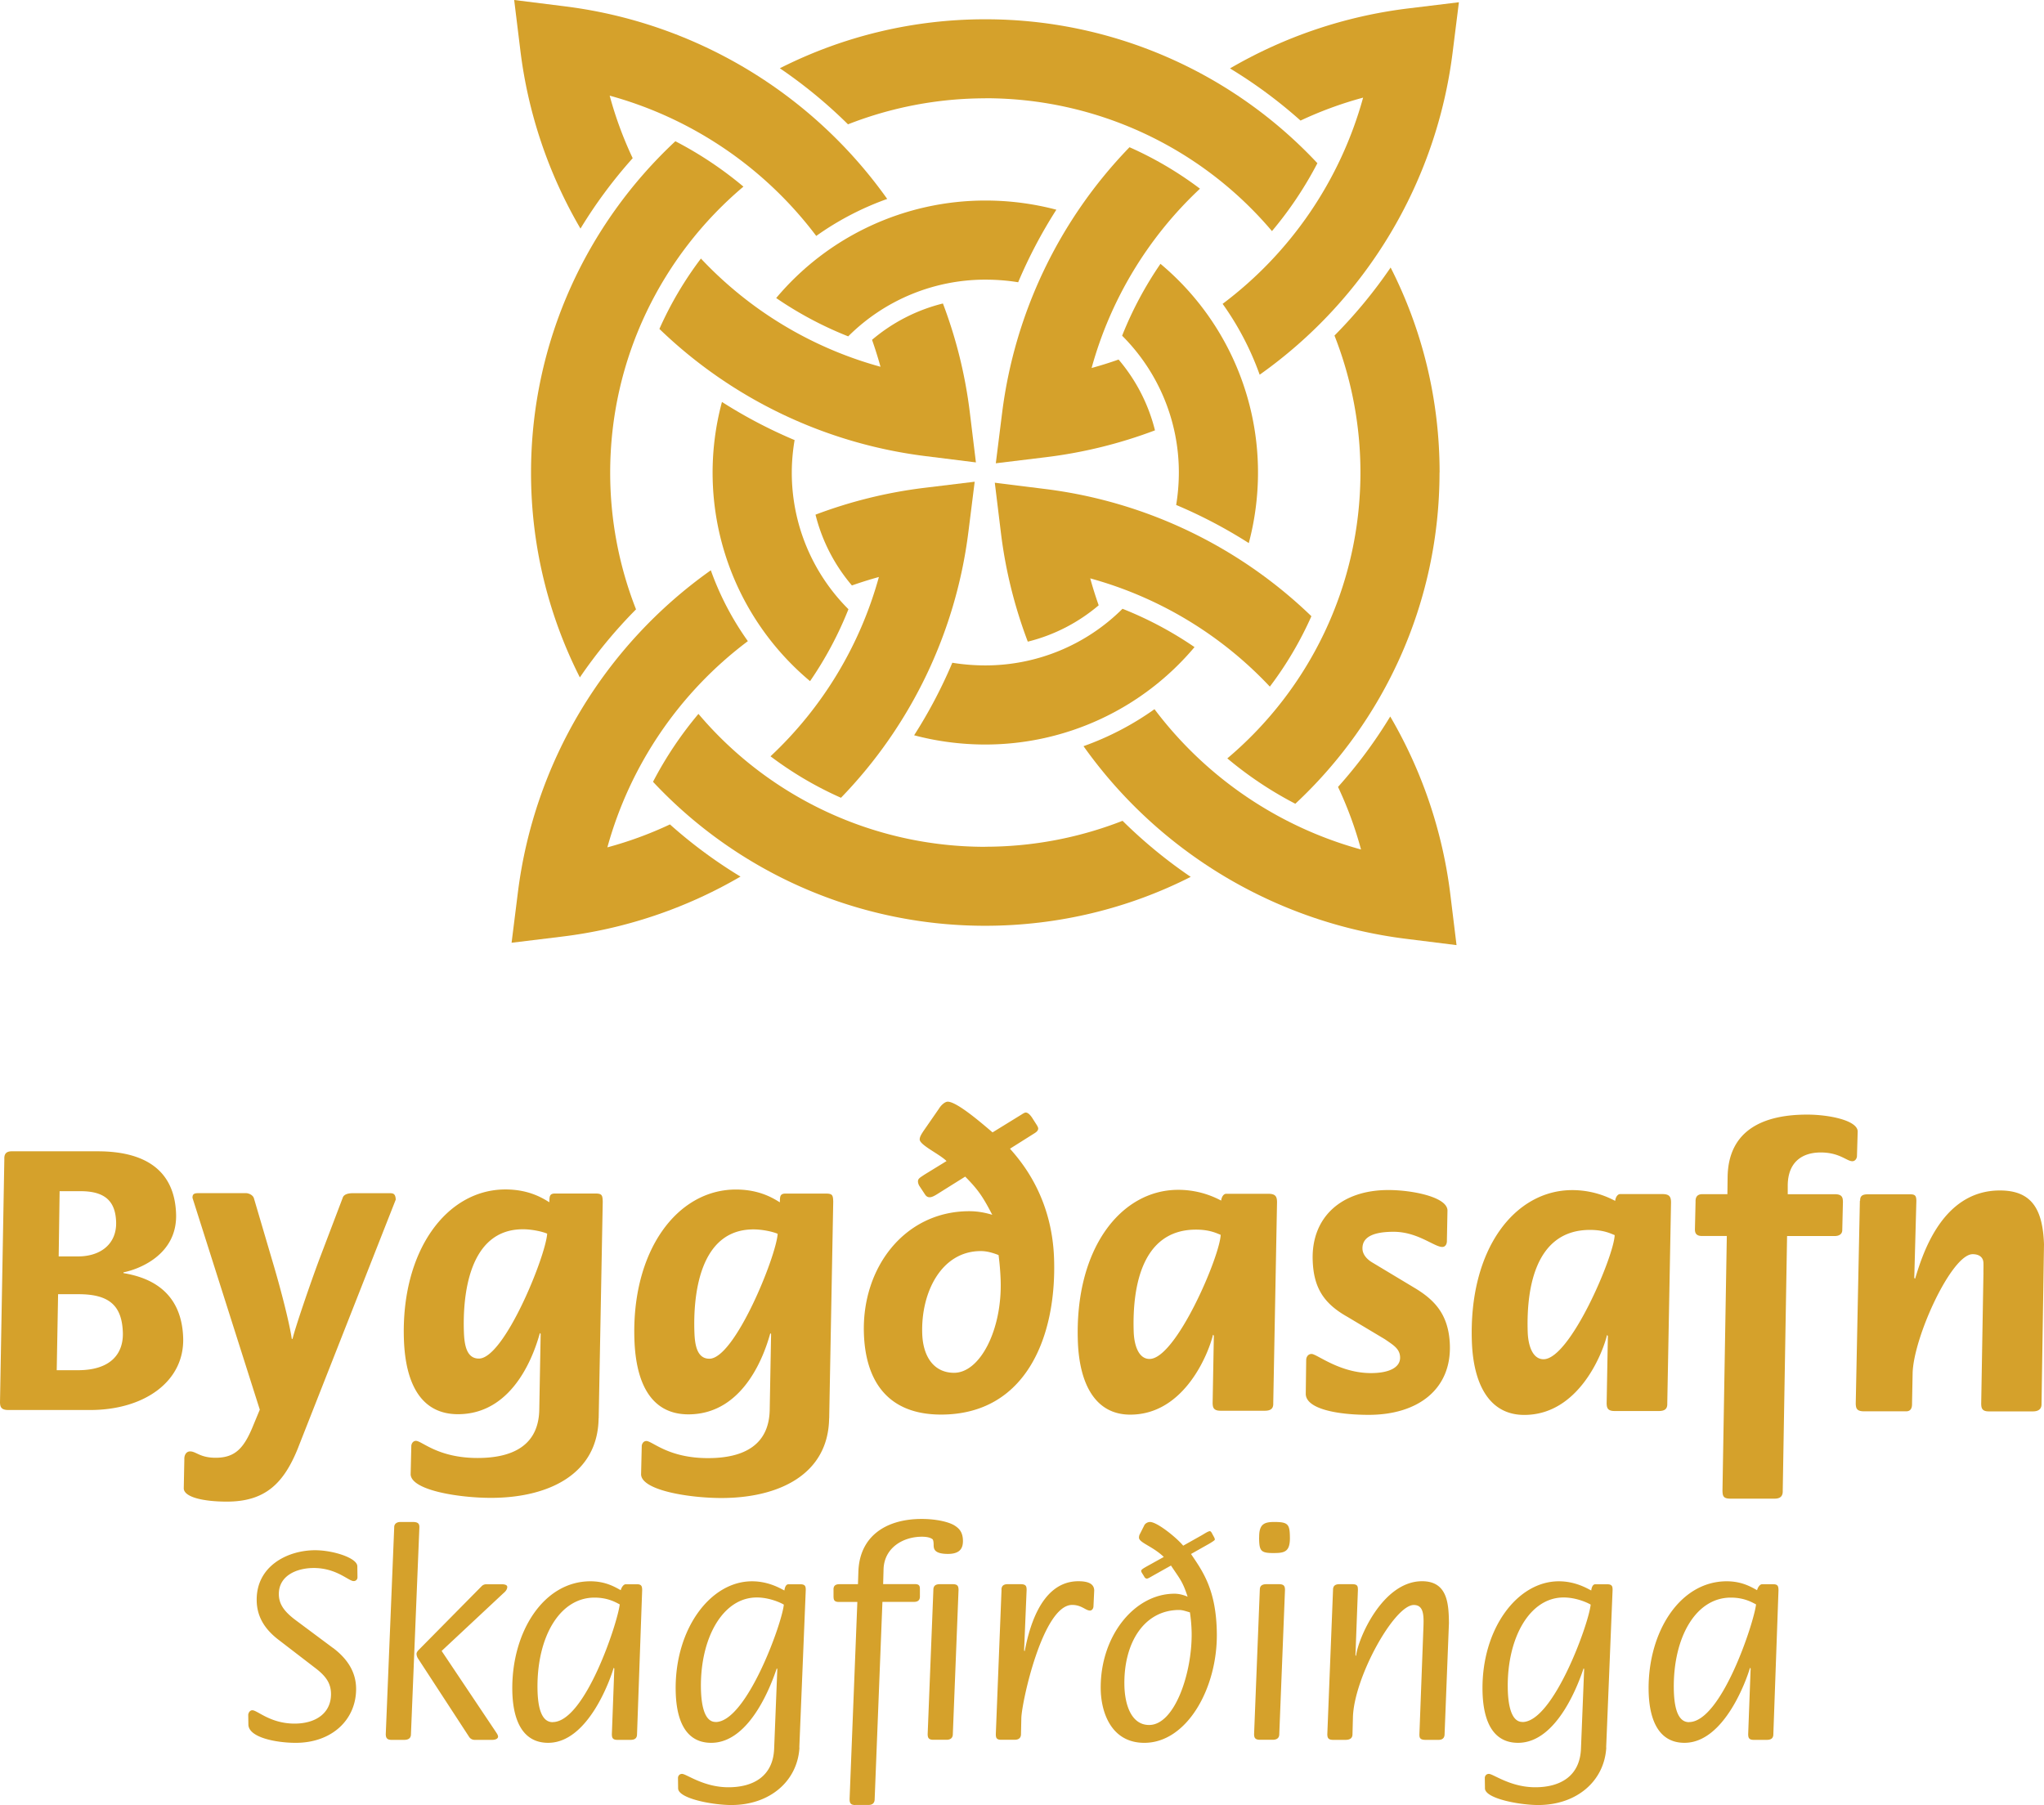 <svg width="137" height="121" viewBox="0 0 137 121" fill="none" xmlns="http://www.w3.org/2000/svg"><g clip-path="url(#clip0_204_77)" fill="#D5A12B"><path d="M49.826 12.508a24.991 24.991 0 00-4.559-3.04c-5.945 5.544-9.674 13.462-9.674 22.208a30.28 30.28 0 003.273 13.734 32.4 32.4 0 013.764-4.562 25.038 25.038 0 01-1.732-9.167c0-7.671 3.477-14.567 8.928-19.168v-.005zm16.215-5.922a25.133 25.133 0 0119.213 8.906 24.951 24.951 0 003.045-4.552 30.432 30.432 0 00-22.258-9.647A30.405 30.405 0 0052.27 4.576a32.425 32.425 0 014.567 3.758 25.242 25.242 0 019.2-1.743l.004-.005z"/><path d="M38.905 15.327a31.926 31.926 0 013.501-4.722 25.342 25.342 0 01-1.542-4.193 25.922 25.922 0 0113.845 9.404 19.41 19.41 0 014.757-2.48A31.24 31.24 0 0037.838.422L34.463 0l.413 3.37a31.13 31.13 0 004.03 11.952v.005zm26.506 15.671L65 27.623a31.244 31.244 0 00-1.8-7.279 11.68 11.68 0 00-4.751 2.436c.208.59.397 1.191.567 1.806a25.924 25.924 0 01-12.036-7.254 23.859 23.859 0 00-2.783 4.717 31.237 31.237 0 0017.845 8.528l3.375.421h-.005z"/><path d="M52.027 19.981a24.482 24.482 0 004.825 2.567 13.002 13.002 0 019.19-3.802c.732 0 1.498.058 2.201.175a32.48 32.48 0 012.56-4.863 18.572 18.572 0 00-4.761-.615 18.3 18.3 0 00-14.015 6.533v.005zM40.709 56.805a25.886 25.886 0 019.417-13.826 19.362 19.362 0 01-2.483-4.75 31.201 31.201 0 00-12.932 21.598l-.422 3.37 3.375-.411a31.23 31.23 0 0011.968-4.024 31.965 31.965 0 01-4.728-3.497 25.427 25.427 0 01-4.2 1.54h.005zm24.198-21.143l.422-3.37-3.38.411c-2.541.31-4.98.925-7.289 1.797a11.663 11.663 0 002.44 4.746 27.106 27.106 0 011.808-.567 25.877 25.877 0 01-7.264 12.02 23.907 23.907 0 004.723 2.78 31.163 31.163 0 008.54-17.822v.005z"/><path d="M54.297 45.657a24.42 24.42 0 002.57-4.818 12.921 12.921 0 01-3.797-9.158c0-.731.068-1.477.189-2.18a32.545 32.545 0 01-4.869-2.556 18.218 18.218 0 005.906 18.717v-.005zM96.49 31.671c0-4.93-1.183-9.617-3.283-13.738a32.402 32.402 0 01-3.763 4.561 25.069 25.069 0 011.74 9.172c0 7.671-3.466 14.572-8.922 19.173a24.986 24.986 0 004.558 3.041c5.946-5.545 9.665-13.468 9.665-22.214l.005.005zM66.037 56.766a25.158 25.158 0 01-19.223-8.91 24.953 24.953 0 00-3.045 4.552 30.456 30.456 0 0022.263 9.651c4.936 0 9.65-1.181 13.776-3.278a32.435 32.435 0 01-4.568-3.758 25.29 25.29 0 01-9.208 1.738l.005.005z"/><path d="M93.182 48.03a31.926 31.926 0 01-3.5 4.722 25.34 25.34 0 011.541 4.194A25.922 25.922 0 0177.38 47.54a19.408 19.408 0 01-4.757 2.48A31.257 31.257 0 0094.25 62.935l3.375.421-.412-3.37a31.133 31.133 0 00-4.03-11.952v-.005zm-8.068-2.005a23.859 23.859 0 002.783-4.717 31.238 31.238 0 00-17.845-8.528l-3.375-.421.412 3.375c.31 2.538.926 4.974 1.799 7.279 1.78-.44 3.4-1.288 4.752-2.436a26.983 26.983 0 01-.567-1.806 25.924 25.924 0 0112.036 7.254h.005zm-1.416-9.613c.402-1.5.62-3.114.62-4.74a18.232 18.232 0 00-6.537-13.986 24.426 24.426 0 00-2.57 4.818 12.937 12.937 0 013.802 9.162c0 .732-.063 1.482-.18 2.184a32.55 32.55 0 014.87 2.557l-.005.005z"/><path d="M80.06 43.376a24.476 24.476 0 00-4.824-2.566 13.02 13.02 0 01-9.2 3.796c-.731 0-1.507-.063-2.206-.179a32.48 32.48 0 01-2.56 4.862c1.503.402 3.137.62 4.767.62a18.316 18.316 0 0014.024-6.528v-.005zM91.364 6.543a25.886 25.886 0 01-9.417 13.826 19.363 19.363 0 012.483 4.75A31.202 31.202 0 0097.362 3.521l.422-3.37-3.375.411a31.23 31.23 0 00-11.968 4.024 31.966 31.966 0 014.728 3.497 25.42 25.42 0 014.2-1.54h-.005zM67.166 27.686l-.421 3.37 3.38-.411a31.35 31.35 0 007.288-1.797 11.665 11.665 0 00-2.44-4.746c-.59.209-1.192.398-1.808.567a25.877 25.877 0 017.264-12.02 23.905 23.905 0 00-4.723-2.78 31.162 31.162 0 00-8.54 17.822v-.005zM.291 77.687c-.015-.349.145-.509.495-.509H6.57c3.04.005 5.13 1.182 5.232 4.194.097 2.775-2.56 3.734-3.525 3.918v.053c1.435.242 3.884.988 4 4.325.102 2.934-2.604 4.852-6.236 4.852H.558c-.51 0-.548-.242-.558-.508l.291-16.325zm3.51 14.165h1.426c2.207 0 3.055-1.119 3.007-2.533-.063-1.787-.897-2.562-2.968-2.562H3.894l-.092 5.095zm.137-7.628h1.29c1.56 0 2.608-.876 2.555-2.32-.049-1.331-.689-2.053-2.386-2.053H3.996l-.063 4.373h.005zm16.06 12.786c-.965 2.426-2.211 3.651-4.796 3.651-1.561 0-2.866-.296-2.885-.882l.039-1.975c-.01-.243.116-.509.388-.509.402 0 .66.426 1.711.426 1.373 0 1.94-.716 2.56-2.266l.398-.959-4.51-14.194c-.009-.295.151-.32.447-.32h3.123c.213 0 .49.136.548.35l1.343 4.56c.548 1.87 1.052 3.895 1.193 4.858h.053c.14-.64 1.164-3.651 1.804-5.36l1.552-4.083c.072-.267.422-.32.664-.32h2.478c.213 0 .402 0 .417.431l-6.527 16.587v.004zm20.124-1.933c-.053 3.787-3.418 5.332-7.215 5.332-2.153 0-5.349-.509-5.383-1.579l.044-1.87c-.005-.188.12-.372.31-.372.402 0 1.47 1.148 4.132 1.148 2.477 0 4.112-.93 4.136-3.279l.092-5.041-.053-.053c-.31 1.118-1.64 5.438-5.49 5.438-2.395 0-3.51-1.922-3.622-4.988-.209-5.947 2.851-10.082 6.808-10.078 1.644 0 2.58.644 2.939.858.014-.344-.02-.586.383-.586h2.691c.456 0 .49.11.505.537l-.272 14.538-.005-.005zm-8.025-4.005c1.697 0 4.47-6.823 4.578-8.373-.301-.135-1.01-.295-1.625-.295-3.661 0-4.04 4.503-3.957 6.881.03.853.17 1.787 1.004 1.787zm23.475 4.015c-.058 3.787-3.419 5.332-7.216 5.332-2.153 0-5.348-.509-5.387-1.58l.044-1.868c-.005-.19.12-.373.31-.373.402 0 1.464 1.147 4.131 1.147 2.478 0 4.112-.93 4.137-3.278l.092-5.041-.053-.054c-.31 1.12-1.64 5.439-5.49 5.439-2.395 0-3.51-1.923-3.617-4.993-.209-5.947 2.851-10.083 6.808-10.078 1.644 0 2.58.644 2.939.857.014-.348-.02-.586.383-.586h2.691c.456 0 .49.107.504.538l-.271 14.538h-.005zm-8.026-4.005c1.698 0 4.471-6.828 4.578-8.373-.3-.136-1.004-.296-1.624-.296-3.661 0-4.04 4.504-3.957 6.882.029.852.17 1.787 1.004 1.787zM67.7 77.009c.727.828 2.803 3.201 2.948 7.337.184 5.23-1.867 10.48-7.574 10.48-3.526 0-5.058-2.19-5.17-5.42-.155-4.455 2.755-8.213 7.06-8.213.51 0 1.024.082 1.543.242-.635-1.225-.946-1.68-1.814-2.561l-1.871 1.171c-.132.083-.345.213-.505.213-.136 0-.218-.053-.3-.16l-.37-.561a.66.66 0 01-.12-.32c-.005-.213.126-.266.441-.48l1.474-.905c-.446-.455-1.784-1.065-1.799-1.443-.005-.189.146-.402.247-.562l1.053-1.52c.126-.213.388-.455.577-.455.62 0 2.284 1.443 3.006 2.058l1.95-1.201c.077-.053.213-.131.266-.131.16 0 .301.16.417.32l.34.532c.029.054.082.136.087.213.005.16-.15.267-.286.349l-1.605 1.012.005.005zm-3.754 15.017c1.751 0 3.235-2.905 3.123-6.213a17.824 17.824 0 00-.14-1.68c-.412-.16-.79-.267-1.193-.267-2.638 0-4.02 2.77-3.923 5.545.053 1.545.79 2.615 2.138 2.615h-.005zm17.409-2.498l-.053-.054c-.257 1.119-1.857 5.361-5.548 5.356-2.342 0-3.409-2.058-3.51-4.91-.219-6.243 2.9-10.16 6.726-10.16 1.59 0 2.657.615 2.88.721.02-.213.146-.455.335-.455h2.827c.485 0 .572.189.582.538L85.34 94.06c.015.349-.145.509-.572.509h-2.963c-.485 0-.519-.242-.528-.509l.082-4.532h-.005zm-4.306 1.569c1.775 0 4.714-6.877 4.767-8.32-.272-.107-.737-.349-1.654-.349-3.85 0-4.262 4.32-4.175 6.853.03.852.306 1.816 1.062 1.816zm17.816-4.732c1.266.775 2.24 1.734 2.313 3.787.102 2.988-2.153 4.692-5.436 4.692-2.129 0-4.19-.401-4.223-1.39l.029-2.266c-.005-.213.12-.426.363-.426.35 0 1.877 1.283 3.977 1.283 1.212 0 1.978-.373 1.954-1.065-.02-.562-.432-.8-1.014-1.201l-2.502-1.496c-1.62-.906-2.279-1.976-2.342-3.792-.102-2.882 1.906-4.722 5.082-4.717 1.561 0 3.918.455 3.952 1.36l-.039 2.03c.01.213-.092.426-.31.426-.538 0-1.649-1.017-3.263-1.017-1.349 0-2.115.344-2.086 1.148.015.373.291.692.65.905l2.885 1.734.01.005zm12.899 3.182l-.053-.054c-.257 1.119-1.858 5.361-5.548 5.356-2.342 0-3.409-2.058-3.51-4.91-.219-6.242 2.899-10.16 6.725-10.16 1.591 0 2.658.615 2.881.721.019-.213.145-.455.334-.455h2.827c.485 0 .573.189.582.538l-.252 13.496c.015.349-.145.509-.572.509h-2.963c-.485 0-.519-.242-.529-.509l.083-4.532h-.005zm-4.306 1.569c1.775 0 4.713-6.882 4.767-8.32-.272-.107-.737-.349-1.654-.349-3.85 0-4.262 4.32-4.175 6.853.029.852.305 1.816 1.062 1.816zm12.283-8.262h-1.668c-.349 0-.466-.16-.47-.426l.043-1.87c-.014-.348.146-.508.466-.508h1.668l.014-1.148c.049-3.23 2.517-4.189 5.344-4.184 1.426 0 3.351.378 3.375 1.124l-.048 1.627c.005.189-.121.373-.311.373-.378 0-.853-.586-2.119-.586-1.212 0-2.187.61-2.211 2.184v.615h3.171c.51 0 .519.266.529.508l-.044 1.87c.01.242-.145.426-.523.426h-3.177l-.291 17.07c.015.373-.169.533-.547.533h-2.963c-.485 0-.519-.189-.529-.537l.291-17.071zm8.937-2.368c-.014-.349.199-.426.524-.426h2.827c.349 0 .407.111.417.43l-.141 5.178.054.053c.436-1.385 1.702-5.923 5.688-5.918 2.153 0 2.871 1.284 2.953 3.603l-.165 10.698c.01.32-.17.508-.577.508h-2.963c-.485 0-.494-.27-.504-.508l.15-8.751c-.005-.213.01-.508 0-.692-.014-.427-.344-.587-.722-.587-1.426 0-4.001 5.652-4.025 8.025l-.039 2c.01.32-.116.508-.388.508h-2.827c-.509 0-.543-.218-.558-.508l.277-13.603.019-.01zM22.326 110.472c.921.697 1.527 1.569 1.542 2.702.024 2.088-1.605 3.657-4.05 3.657-1.25 0-3.16-.339-3.17-1.23l-.01-.659c.02-.14.116-.295.276-.295.34 0 1.203.895 2.832.895 1.411 0 2.454-.697 2.44-2.004-.01-.659-.292-1.134-1.014-1.691l-2.507-1.927c-.883-.678-1.45-1.511-1.46-2.644-.029-2.305 2.085-3.356 3.913-3.356 1.213 0 2.828.518 2.832 1.075l.01.736a.247.247 0 01-.257.257c-.34 0-1.144-.877-2.672-.877-1.154 0-2.357.518-2.342 1.768.01.654.35 1.152 1.154 1.748l2.483 1.85v-.005zm4.097-8.107c0-.198.155-.339.413-.339h.834c.378 0 .436.141.44.339l-.566 13.889c0 .238-.136.378-.451.378h-.854c-.32 0-.378-.16-.383-.378l.567-13.889zM28 111.15a.653.653 0 01-.082-.281c0-.097.077-.198.136-.256l4.219-4.272a.43.43 0 01.315-.14h1.033c.237 0 .378.058.378.179 0 .179-.136.32-.252.416l-4.146 3.875 3.617 5.404c.063.102.16.218.165.339 0 .121-.136.218-.393.218h-1.193a.442.442 0 01-.34-.179L28 111.15zm13.17.692l-.04-.038c-.208.736-1.706 5.026-4.388 5.026-1.847 0-2.386-1.748-2.405-3.554-.044-3.855 2.08-7.274 5.237-7.274 1.053 0 1.693.416 2.032.596.039-.16.175-.397.335-.397h.756c.32 0 .34.159.344.397l-.344 9.656c0 .237-.116.378-.431.378h-.893c-.34 0-.358-.179-.363-.378l.165-4.412h-.005zm-4.127 3.598c2.163 0 4.35-6.639 4.495-7.888-.3-.16-.82-.456-1.692-.456-2.362 0-3.86 2.683-3.821 6.083.014 1.114.203 2.266 1.018 2.266v-.005zm16.541 1.705c-.131 2.266-1.998 3.855-4.563 3.855-1.27 0-3.56-.436-3.57-1.114l-.009-.697c0-.141.097-.276.272-.276.295 0 1.44.896 3.108.896 1.668 0 2.992-.737 3.065-2.582l.213-5.346-.039-.039c-.267.794-1.707 4.988-4.388 4.988-1.887 0-2.367-1.806-2.386-3.554-.049-4.073 2.318-7.274 5.116-7.274 1.135 0 1.93.499 2.172.615.02-.179.092-.416.272-.416h.795c.359 0 .359.179.364.377l-.432 10.572.01-.005zm-5.62-1.709c2.065 0 4.451-6.596 4.572-7.87-.16-.102-.936-.479-1.813-.479-2.284 0-3.783 2.721-3.744 6.039.015 1.152.228 2.305.98 2.305l.005.005zM57.327 121c-.34 0-.378-.16-.383-.397l.52-13.216H56.23c-.339 0-.358-.16-.363-.378v-.436c-.01-.256.111-.377.407-.377h1.232l.029-.877c.092-2.305 1.804-3.496 4.248-3.496.911 0 1.77.179 2.192.436.28.179.562.416.567 1.031 0 .397-.107.877-1.004.877s-.955-.32-.96-.577c0-.218-.024-.339-.063-.397-.16-.14-.46-.179-.718-.179-1.27 0-2.512.736-2.575 2.145l-.029 1.032h2.124c.34 0 .34.16.34.378v.435c.01.257-.131.378-.388.378h-2.124l-.52 13.216c0 .257-.135.397-.411.397h-.893l.005.005zm5.233-4.373c-.34 0-.379-.16-.383-.378l.383-9.676c0-.256.135-.377.431-.377h.873c.34 0 .378.16.383.377l-.383 9.676c0 .237-.136.378-.431.378h-.873zm4.563-10.053c0-.257.136-.378.412-.378h.873c.378 0 .397.16.402.378l-.17 4.073.04.038c.222-1.094.935-4.687 3.598-4.687.674 0 1.052.179 1.062.615l-.049 1.05c0 .16-.097.301-.233.301-.296 0-.562-.378-1.197-.378-1.945 0-3.361 6.417-3.405 7.569l-.024 1.095c0 .237-.136.377-.431.377h-.893c-.34 0-.359-.159-.363-.377l.383-9.676h-.005zm12.705-2.402c.79 1.172 1.697 2.402 1.731 5.327.044 3.656-1.998 7.332-4.859 7.332-2.226 0-2.905-2.049-2.924-3.618-.044-3.516 2.245-6.378 4.946-6.378.296 0 .597.078.878.199-.33-1.012-.49-1.153-1.115-2.087l-1.242.697c-.136.077-.296.179-.373.179-.078 0-.16-.077-.18-.14l-.16-.257a.37.37 0 01-.043-.121c0-.102.237-.218.373-.3l1.144-.635c-.741-.716-1.658-.954-1.663-1.293 0-.077.02-.179.058-.237l.291-.576c.059-.141.238-.238.393-.238.475 0 1.78 1.051 2.221 1.589l1.242-.698c.179-.101.431-.276.552-.276.04 0 .102.078.122.121l.14.257c.044.078.063.121.063.199 0 .038-.315.237-.47.319l-1.125.635zm-2.803 11.462c1.707 0 2.88-3.477 2.846-6.16a10.327 10.327 0 00-.116-1.389c-.218-.059-.48-.16-.718-.16-2.342 0-3.71 2.184-3.675 4.988.014 1.332.45 2.721 1.658 2.721h.005zm7.415-9.06c0-.257.135-.378.45-.378h.834c.36 0 .398.16.403.378l-.383 9.675c0 .238-.136.378-.451.378h-.834c-.36 0-.398-.16-.403-.378l.383-9.675zm-.044-3.516c-.01-.896.344-1.032 1.018-1.032.936 0 1.033.16 1.043 1.051.01.974-.384 1.032-1.12 1.032-.854 0-.937-.16-.946-1.051h.005zm4.951 3.516c0-.257.136-.378.431-.378h.854c.378 0 .378.16.383.378l-.165 4.392.039.039c.126-1.133 1.765-5.007 4.427-5.007 1.707 0 1.785 1.51 1.8 2.803l-.292 7.453c0 .238-.135.378-.392.378h-.893c-.397 0-.402-.179-.402-.378l.272-7.254c.029-.794-.015-1.409-.65-1.409-1.31 0-4.035 4.905-4.079 7.569l-.029 1.094c0 .238-.135.378-.47.378h-.834c-.34 0-.378-.16-.383-.378l.383-9.675v-.005zm18.315 10.571c-.13 2.266-1.997 3.855-4.563 3.855-1.27 0-3.559-.436-3.569-1.114l-.01-.697c0-.141.098-.276.272-.276.296 0 1.44.896 3.109.896 1.668 0 2.992-.737 3.064-2.582l.214-5.346-.039-.039c-.267.794-1.707 4.988-4.389 4.988-1.886 0-2.366-1.806-2.386-3.554-.048-4.073 2.318-7.274 5.116-7.274 1.135 0 1.93.499 2.173.615.019-.179.092-.416.271-.416h.796c.359 0 .359.179.363.377l-.431 10.572.009-.005zm-5.62-1.709c2.066 0 4.452-6.596 4.573-7.87-.16-.102-.936-.479-1.814-.479-2.284 0-3.782 2.721-3.743 6.039.014 1.152.228 2.305.979 2.305l.005.005zm15.29-3.594l-.039-.038c-.209.736-1.707 5.026-4.389 5.026-1.847 0-2.385-1.748-2.405-3.554-.043-3.855 2.081-7.274 5.237-7.274 1.053 0 1.693.416 2.032.596.039-.16.175-.397.335-.397h.756c.32 0 .34.159.345.397l-.345 9.656c0 .237-.116.378-.431.378h-.893c-.339 0-.358-.179-.363-.378l.165-4.412h-.005zm-4.127 3.598c2.163 0 4.35-6.639 4.495-7.888-.3-.16-.819-.456-1.692-.456-2.362 0-3.86 2.683-3.821 6.083.014 1.114.203 2.266 1.018 2.266v-.005z"/></g><defs><clipPath id="clip0_204_77"><path fill="#fff" d="M0 0h137v121H0z"/></clipPath></defs></svg>